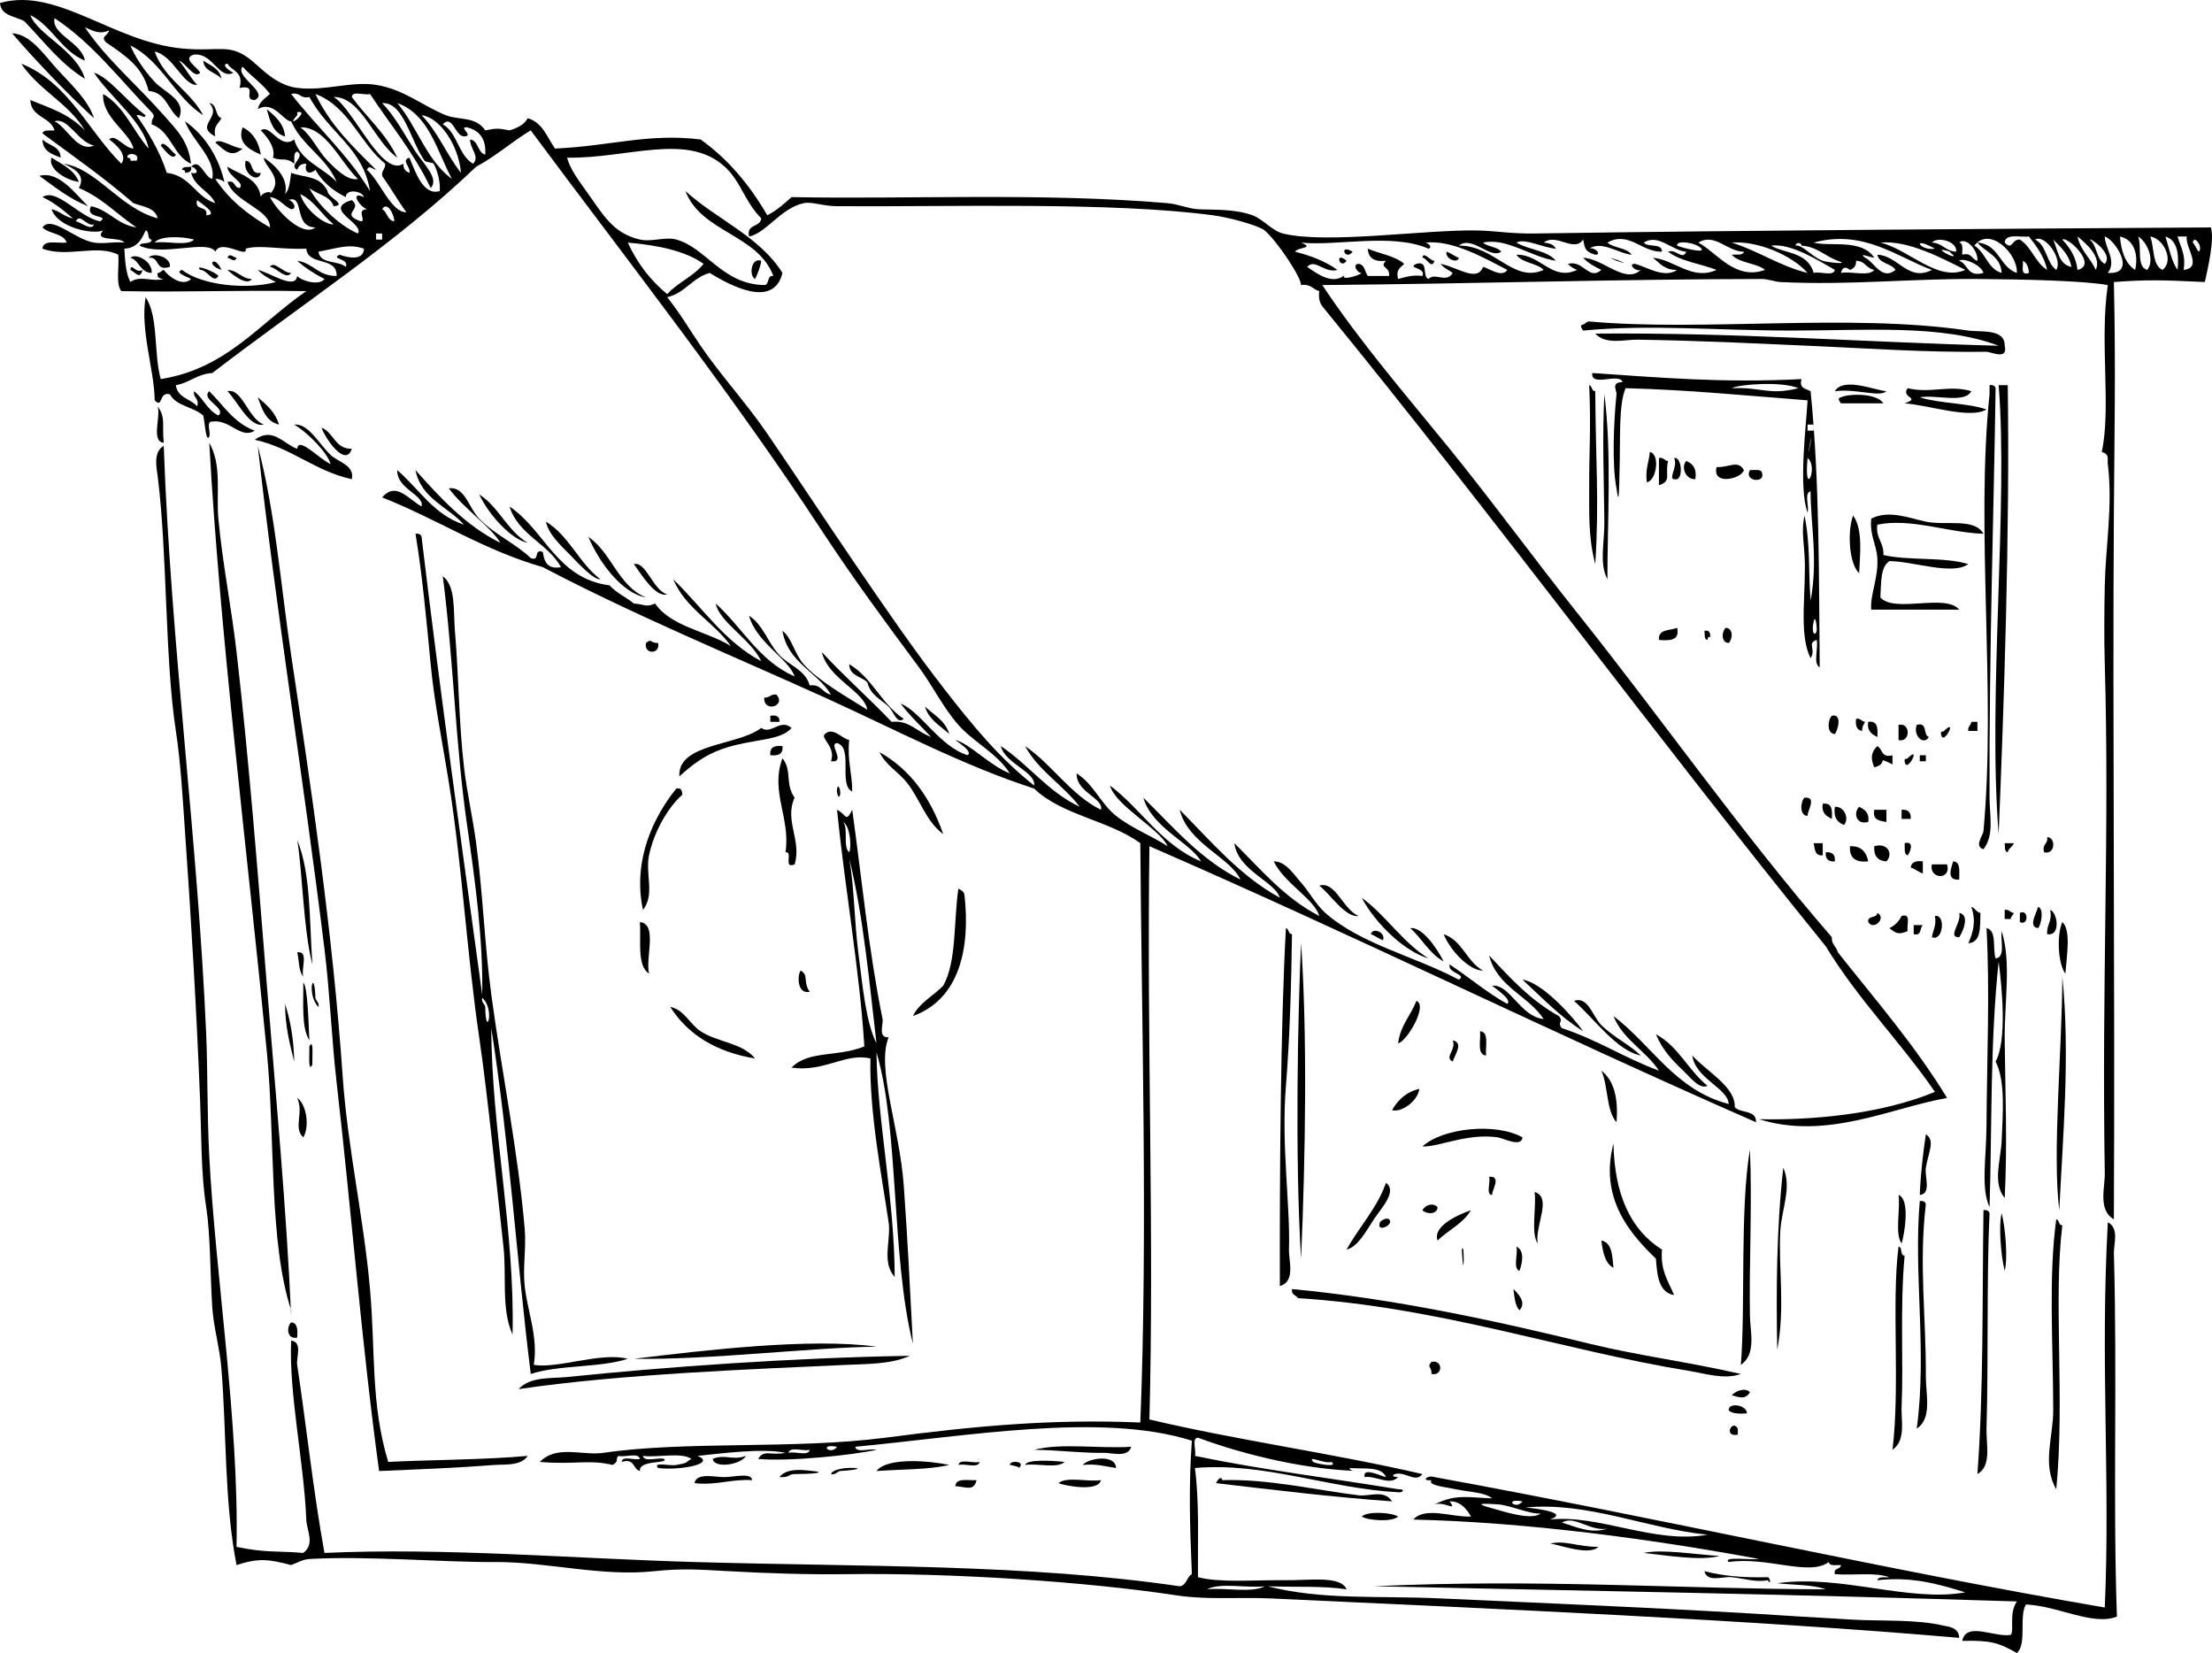 <?xml version="1.0" encoding="iso-8859-1"?>
<!-- Generator: Adobe Illustrator 13.0.2, SVG Export Plug-In . SVG Version: 6.00 Build 14948)  -->
<!DOCTYPE svg PUBLIC "-//W3C//DTD SVG 1.1//EN" "http://www.w3.org/Graphics/SVG/1.1/DTD/svg11.dtd">
<svg version="1.1" id="Layer_1" xmlns="http://www.w3.org/2000/svg" xmlns:xlink="http://www.w3.org/1999/xlink" x="0px" y="0px"
	 width="510.221px" height="381.244px" viewBox="0 0 510.221 381.244" style="enable-background:new 0 0 510.221 381.244;"
	 xml:space="preserve">
<g>
	<path style="fill-rule:evenodd;clip-rule:evenodd;" d="M2.798,7.682c4.229,0.157,7.422,5.036,10.493,8.395
		c3.056,3.343,7.051,6.986,8.395,11.193C15.219,21.375,7.419,13.09,2.798,7.682z"/>
	<path style="fill-rule:evenodd;clip-rule:evenodd;" d="M48.27,23.771c1.889,0.209,1.254,2.943,2.798,3.498
		c-0.621,1.244-1.953,1.778-1.399,4.197C44.695,28.893,51.391,27.104,48.27,23.771z"/>
	<path style="fill-rule:evenodd;clip-rule:evenodd;" d="M65.758,31.466c-2.731-0.767-3.506-3.489-4.197-6.296
		C63.402,26.828,65.435,28.292,65.758,31.466z"/>
	<path style="fill-rule:evenodd;clip-rule:evenodd;" d="M55.964,29.368c2.342,1.156,3.713,3.283,4.197,6.296
		C57.317,34.423,54.708,32.887,55.964,29.368z"/>
	<path style="fill-rule:evenodd;clip-rule:evenodd;" d="M13.991,36.363c-1.988-0.81-4.153-1.443-4.197-4.197
		C11.164,33.594,13.925,33.632,13.991,36.363z"/>
	<path style="fill-rule:evenodd;clip-rule:evenodd;" d="M49.668,32.866c0.975-1.154,4.226,1.33,6.296,1.399
		C53.19,36.672,51.655,34.479,49.668,32.866z"/>
	<path style="fill-rule:evenodd;clip-rule:evenodd;" d="M18.188,41.96c-3.244-0.466-7.242-3.193-6.296-5.597
		C14.294,37.926,17.097,39.087,18.188,41.96z"/>
	<path style="fill-rule:evenodd;clip-rule:evenodd;" d="M56.664,37.063c1.973,0.126,0.873,3.325,3.498,2.798
		C59.647,42.417,55.867,40.022,56.664,37.063z"/>
	<path style="fill-rule:evenodd;clip-rule:evenodd;" d="M44.072,38.462c0.257,1.19-0.546,1.32-1.399,1.399
		c0.129-0.595-0.272-0.66-0.699-0.7C42.086,38.342,43.249,38.572,44.072,38.462z"/>
	<path style="fill-rule:evenodd;clip-rule:evenodd;" d="M9.094,40.561c4.505-1.229,8.363,4.221,11.193,6.996
		C15.952,45.829,12.606,43.112,9.094,40.561z"/>
	<path style="fill-rule:evenodd;clip-rule:evenodd;" d="M312.001,58.049C310.307,60.344,308.658,56.104,312.001,58.049
		L312.001,58.049z"/>
	<path style="fill-rule:evenodd;clip-rule:evenodd;" d="M333.688,58.049c1.035,0.364,1.763,1.035,2.798,1.399
		C336.266,60.932,333.17,59.6,333.688,58.049z"/>
	<path style="fill-rule:evenodd;clip-rule:evenodd;" d="M30.081,59.449c1.238-1.191,5.166,0.862,4.897,3.498
		C32.273,62.853,32.219,60.109,30.081,59.449z"/>
	<path style="fill-rule:evenodd;clip-rule:evenodd;" d="M34.278,59.449c0.958-1.361,5.267-0.184,4.897,2.099
		C35.704,62.687,36.945,59.114,34.278,59.449z"/>
	<path style="fill-rule:evenodd;clip-rule:evenodd;" d="M52.467,59.449c0.513-1.246,1.272-0.101,2.099,0
		C54.053,60.694,53.293,59.549,52.467,59.449z"/>
	<path style="fill-rule:evenodd;clip-rule:evenodd;" d="M310.603,60.148C308.952,62.399,307.774,57.688,310.603,60.148
		L310.603,60.148z"/>
	<path style="fill-rule:evenodd;clip-rule:evenodd;" d="M175.588,60.148c-0.23,1.635-0.841,2.89-1.399,4.197
		C172.696,63.696,173.233,59.258,175.588,60.148z"/>
	<path style="fill-rule:evenodd;clip-rule:evenodd;" d="M462.405,79.736c0.82,3.435-3.192,1.389-4.197,1.399
		c-14.333,0.151-26.76-0.761-41.273-1.399c-12.981-0.571-24.451-1.164-39.175-1.399c-3.016-0.048-7.378,1.253-9.794-1.399
		c32.317-0.29,62.194,2.007,93.041,2.798c-13.115-4.96-30.547-3.498-47.57-3.498c-17.611,0-32.575-1.466-48.269,0
		c-0.431-0.623-0.846-1.251,0-1.399c0.566-0.133,0.697-0.702,1.398-0.7c26.727,2.396,59.73-1.97,87.444,2.099
		C456.861,76.656,462.467,75.705,462.405,79.736z"/>
	<path style="fill-rule:evenodd;clip-rule:evenodd;" d="M366.566,88.83c0.76,0.173,0.475,1.391,1.399,1.399
		c0.08,15.914,0.925,25.273,0,39.875c-1.701-6.417-1.357-12.322-1.399-18.188C366.519,105.241,367.008,98.474,366.566,88.83z"/>
	<path style="fill-rule:evenodd;clip-rule:evenodd;" d="M458.908,88.83c0.812-0.114,1.244,0.154,1.398,0.7
		c-0.378,26.97-1.519,61.535-1.398,94.439c0.015,4.125,1.125,8.648-1.399,11.893c-2.243-0.679-0.099-3.127,0-4.197
		c2.95-32.069-1.843-69.394,1.399-100.736C458.908,90.229,458.908,89.53,458.908,88.83z"/>
	<path style="fill-rule:evenodd;clip-rule:evenodd;" d="M461.007,88.83c0.699,0,1.398,0,2.099,0
		c0.505,34.206-0.889,74.344-2.099,103.534C458.478,160.507,463.247,116.367,461.007,88.83z"/>
	<path style="fill-rule:evenodd;clip-rule:evenodd;" d="M52.467,90.229c3.386-0.806,4.785,6.396,8.395,7.695
		C57.521,98.685,54.904,92.699,52.467,90.229z"/>
	<path style="fill-rule:evenodd;clip-rule:evenodd;" d="M440.02,89.53c5.323,1.288,9.624-0.845,14.691,0.699
		c-1.552,2.879-8.122,0.739-11.893,1.399c4.591,1.472,10.862,1.263,15.39,2.798c-3.749,2.299-13.26-0.991-18.888-1.399
		C443.304,91.657,438.319,91.807,440.02,89.53z"/>
	<path style="fill-rule:evenodd;clip-rule:evenodd;" d="M370.064,90.929c1.731,13.552,0.682,29.845,0.699,42.673
		c-1.938-3.697-0.647-8.494-0.699-13.292C369.965,111.076,369.56,100.62,370.064,90.929z"/>
	<path style="fill-rule:evenodd;clip-rule:evenodd;" d="M434.424,93.027c-3.265,0-6.529,0-9.794,0c-0.431-0.623-0.846-1.251,0-1.399
		C426.311,90.8,432.826,90.561,434.424,93.027z"/>
	<path style="fill-rule:evenodd;clip-rule:evenodd;" d="M59.462,91.628c2.013,1.717,4.045,3.417,4.897,6.296
		C61.347,97.206,60.445,94.376,59.462,91.628z"/>
	<path style="fill-rule:evenodd;clip-rule:evenodd;" d="M36.377,93.727c1.897,2.67,0.947,4.061,1.399,8.395
		C34.79,101.843,37.109,96.259,36.377,93.727z"/>
	<path style="fill-rule:evenodd;clip-rule:evenodd;" d="M74.153,98.624c2.857,1.107,3.022,4.907,6.996,4.897
		C79.696,107.896,75.111,101.293,74.153,98.624z"/>
	<path style="fill-rule:evenodd;clip-rule:evenodd;" d="M59.462,102.821c4.089,15.474,5.265,32.06,7.695,48.27
		c4.654,31.05,9.536,63.248,11.893,97.238c1.145,16.51,4.873,32.726,6.296,48.969c1.29,14.725,0.135,26.339,4.197,39.874
		c8.025-0.447,23.066-0.513,32.18-1.398c-1.587,2.385-5.277,1.912-7.695,2.099c-8.848,0.681-17.061,0.985-26.583,1.398
		c-4.047-29.518-6.273-58.865-9.793-89.543c-1.162-10.124-1.548-20.625-2.798-30.78C70.016,179.667,63.661,140.71,59.462,102.821z"
		/>
	<path style="fill-rule:evenodd;clip-rule:evenodd;" d="M380.558,104.22c2.48,0.602,1.472,6.733-0.699,6.996
		C379.444,108.237,380.361,106.589,380.558,104.22z"/>
	<path style="fill-rule:evenodd;clip-rule:evenodd;" d="M382.656,105.619c1.13-0.197,1.204,0.661,2.099,0.7
		c-0.772,3.233,0.916,4.604-2.099,5.596C382.656,109.816,382.656,107.718,382.656,105.619z"/>
	<path style="fill-rule:evenodd;clip-rule:evenodd;" d="M386.154,105.619c1.742-0.277,2.07,4.37,0.699,4.897
		C384.124,110.973,387.212,107.856,386.154,105.619z"/>
	<path style="fill-rule:evenodd;clip-rule:evenodd;" d="M388.952,106.319c1.506,0.593,2.475,1.723,2.099,4.197
		C388.756,110.626,387.694,107.66,388.952,106.319z"/>
	<path style="fill-rule:evenodd;clip-rule:evenodd;" d="M402.244,108.417c-0.522,2.046-7.396,3.638-6.296-0.7
		C398.733,107.905,400.875,105.956,402.244,108.417z"/>
	<path style="fill-rule:evenodd;clip-rule:evenodd;" d="M403.643,108.417c1.108,0.058,2.669-0.336,2.799,0.7
		C407.205,111.573,402.149,110.991,403.643,108.417z"/>
	<path style="fill-rule:evenodd;clip-rule:evenodd;" d="M427.428,118.911c2.374,3.037,1.56,9.588,1.399,13.292
		C426.47,129.979,426.092,122.55,427.428,118.911z"/>
	<path style="fill-rule:evenodd;clip-rule:evenodd;" d="M457.509,123.108c-8.186-0.262-16.746-3.703-24.484-2.099
		c-0.431,3.229,1.57,4.026,1.399,6.996c5.863,1.365,14.085,0.373,19.587,2.099c-3.658,2.64-12.655-0.638-18.188-0.699
		c-2.141,1.357-1.882,5.114-2.099,8.395c3.321,3.675,14.993-1.001,18.188,2.798c-6.762,0-13.524,0-20.287,0
		c-0.304-3.451,1.688-7.328,1.399-11.893c-0.206-3.259-1.798-5.168-1.399-9.094c4.1-2.121,9.027-0.029,12.592,0.7
		C448.932,121.273,455.422,119.388,457.509,123.108z"/>
	<path style="fill-rule:evenodd;clip-rule:evenodd;" d="M95.839,123.108c0.813-0.113,1.245,0.155,1.399,0.7
		c4.261,35.864,9.414,72.1,13.991,105.632c0.215-12.625-1.544-25.665-3.498-39.175c-2.672-18.482-3.133-38.291-5.596-57.363
		c3.056,2.284,2.402,7.987,2.798,12.592c0.875,10.171,0.881,21.044,2.099,31.48c0.683,5.854,1.986,11.451,2.798,17.489
		c1.563,11.613,1.925,23.291,3.498,34.977c2.4,17.828,6.12,35.835,7.695,53.866c0.391,4.475-0.467,8.977,0,13.291
		c0.632,5.844,3.147,11.77,2.099,18.188c5.513,0.939,15.494-3.017,21.687-1.398c-6.52,2.107-15.892,1.364-22.386,3.497
		c-3.279-26.384-4.786-51.967-9.094-79.749c0.024,23.281,5.46,46.692,4.896,70.655c-2.66-5.852-1.335-13.54-2.099-20.287
		c-1.516-13.394-3.497-33.966-5.596-48.27c-2.878-19.609-3.921-39.509-6.996-58.762c-1.479-9.258-3.332-18.226-4.197-27.283
		C98.372,143.087,97.406,132.535,95.839,123.108z M111.929,232.239c0.075,7.646,2.366,0.542-0.699-2.099
		C110.92,231.106,111.923,231.672,111.929,232.239z"/>
	<path style="fill-rule:evenodd;clip-rule:evenodd;" d="M135.714,123.808c5.393,3.701,6.849,11.339,13.292,13.991
		C143.616,136.886,138.254,129.899,135.714,123.808z"/>
	<path style="fill-rule:evenodd;clip-rule:evenodd;" d="M386.854,144.794c0.642,2.973-1.676,2.987-4.197,2.798
		C382.416,145.021,385.205,145.478,386.854,144.794z"/>
	<path style="fill-rule:evenodd;clip-rule:evenodd;" d="M398.047,144.794c1.779,0.071,1.652,2.606,0.699,3.498
		C396.966,148.221,397.094,145.686,398.047,144.794z"/>
	<path style="fill-rule:evenodd;clip-rule:evenodd;" d="M393.149,145.494c1.19-0.257,1.32,0.546,1.399,1.399
		c-0.595-0.129-0.66,0.272-0.699,0.699C393.029,147.479,393.259,146.317,393.149,145.494z"/>
	<path style="fill-rule:evenodd;clip-rule:evenodd;" d="M151.803,148.292c0.551,2.694-3.349,2.694-2.798,0
		C150.396,147.127,149.895,148.355,151.803,148.292z"/>
	<path style="fill-rule:evenodd;clip-rule:evenodd;" d="M179.086,160.185c2.398,2.711-3.043,4.242-2.798,0.7
		C177.542,160.973,177.763,160.028,179.086,160.185z"/>
	<path style="fill-rule:evenodd;clip-rule:evenodd;" d="M213.364,162.983c2.066,1.897,4.692,3.236,5.596,6.296
		C216.894,167.381,214.269,166.042,213.364,162.983z"/>
	<path style="fill-rule:evenodd;clip-rule:evenodd;" d="M177.687,165.082c1.404-0.238,2.189,0.143,2.099,1.399
		c-0.7,0-1.399,0-2.099,0C177.687,166.014,177.687,165.548,177.687,165.082z"/>
	<path style="fill-rule:evenodd;clip-rule:evenodd;" d="M422.531,165.082c2.575-0.645,1.271,3.69,0.699,4.197
		C421.313,169.265,421.569,165.979,422.531,165.082z"/>
	<path style="fill-rule:evenodd;clip-rule:evenodd;" d="M428.127,165.781c1.13-0.197,1.205,0.661,2.099,0.7
		c-0.369,0.562-0.729,1.136-0.699,2.099C428.296,168.411,427.932,167.375,428.127,165.781z"/>
	<path style="fill-rule:evenodd;clip-rule:evenodd;" d="M430.926,166.48c2.186-0.32,2.236,1.495,2.099,3.498
		C431.798,169.339,430.594,168.678,430.926,166.48z"/>
	<path style="fill-rule:evenodd;clip-rule:evenodd;" d="M454.711,166.48c0.466,0,0.933,0,1.398,0c0,0.7,0,1.399,0,2.099
		c-0.699,0-1.399,0-2.099,0C453.813,167.449,454.672,167.375,454.711,166.48z"/>
	<path style="fill-rule:evenodd;clip-rule:evenodd;" d="M182.584,167.879c-2.597,3.131-9.22,2.449-16.09,4.897
		c-4.053,1.444-6.974,3.707-9.794,6.296c-0.461-7.694,13.51-7.007,18.888-11.193C177.913,169.525,179.908,165.638,182.584,167.879z"
		/>
	<path style="fill-rule:evenodd;clip-rule:evenodd;" d="M437.921,167.18c2.817-0.683,2.817,4.181,0,3.498
		C437.921,169.512,437.921,168.346,437.921,167.18z"/>
	<path style="fill-rule:evenodd;clip-rule:evenodd;" d="M442.118,167.18c2.603-0.736,1.372,2.359,2.799,2.798
		C443.677,172.062,441.189,169.574,442.118,167.18z"/>
	<path style="fill-rule:evenodd;clip-rule:evenodd;" d="M448.414,168.579c3.308-3.307-0.303,3.873-0.699,0.7
		C447.611,168.447,448.081,168.913,448.414,168.579z"/>
	<path style="fill-rule:evenodd;clip-rule:evenodd;" d="M195.875,170.678c-0.494,4.691,0.719,7.676,0.699,11.893
		c-3.292-1.605,0.338-10.131-3.498-11.193c-2.135,0.139,2.275,4.576-1.399,4.197c1.21-3.349-2.571-5.303-1.399-6.296
		C192.157,167.606,193.997,170.213,195.875,170.678z"/>
	<path style="fill-rule:evenodd;clip-rule:evenodd;" d="M180.485,172.077c0.211,1.843-0.969,2.295-2.798,2.099
		C177.476,172.333,178.656,171.88,180.485,172.077z"/>
	<path style="fill-rule:evenodd;clip-rule:evenodd;" d="M432.324,176.974c-0.927-2.082-0.717-3.549,0.7-4.896
		c1.239,0.625,0.892,2.839,3.498,2.099c0,0.699,0,1.399,0,2.099C432.405,174.322,435.906,175.997,432.324,176.974z"/>
	<path style="fill-rule:evenodd;clip-rule:evenodd;" d="M202.871,173.476c7.165,4.028,11.797,10.589,14.69,18.888
		c-4.033-2.946-5.297-8.021-8.395-11.892C207.172,177.979,204.326,176.503,202.871,173.476z"/>
	<path style="fill-rule:evenodd;clip-rule:evenodd;" d="M440.02,174.875c3.308-3.307-0.303,3.873-0.699,0.7
		C439.216,174.743,439.687,175.208,440.02,174.875z"/>
	<path style="fill-rule:evenodd;clip-rule:evenodd;" d="M442.818,174.176c0.466,0,0.933,0,1.398,0c0,0.466,0,0.933,0,1.399
		c-0.466,0-0.933,0-1.398,0C442.818,175.108,442.818,174.642,442.818,174.176z"/>
	<path style="fill-rule:evenodd;clip-rule:evenodd;" d="M193.077,181.871c0.266-1.332,0.89,0.447,0.7,1.399
		C193.51,184.602,192.887,182.823,193.077,181.871z"/>
	<path style="fill-rule:evenodd;clip-rule:evenodd;" d="M156.001,181.871c1.189-0.257,1.32,0.546,1.399,1.399
		c-3.384,2.995-6.563,8.591-7.695,13.991c-0.906,4.322,1.406,9.092-1.399,12.592C145.843,198.292,150.876,188.175,156.001,181.871z"
		/>
	<path style="fill-rule:evenodd;clip-rule:evenodd;" d="M416.235,183.969c2.965-0.254,0.613,3.031,0.699,4.197
		C415.018,188.152,415.273,184.867,416.235,183.969z"/>
	<path style="fill-rule:evenodd;clip-rule:evenodd;" d="M420.433,185.369c2.186-0.32,2.236,1.495,2.099,3.498
		C421.305,188.227,420.101,187.566,420.433,185.369z"/>
	<path style="fill-rule:evenodd;clip-rule:evenodd;" d="M423.23,186.068c2.295-0.11,3.356,2.857,2.099,4.197
		C423.824,189.672,422.854,188.542,423.23,186.068z"/>
	<path style="fill-rule:evenodd;clip-rule:evenodd;" d="M428.827,186.068c1.226,0.64,2.431,1.301,2.099,3.498
		C428.096,190.35,427.467,187.417,428.827,186.068z"/>
	<path style="fill-rule:evenodd;clip-rule:evenodd;" d="M193.077,186.768c2.123,0.935,1.922,3.186,3.498,0
		c2.282,16.465,3.752,32.203,6.996,48.269c0.246,1.216-1.185,4.313,1.399,4.197c-2.861,7.15,2.517,20.614,3.498,34.278
		c0.851,11.859,1.412,23.127,2.099,36.377c-5.016-19.868-3.178-49.76-8.395-67.157c0.17,15.688,4.154,33.621,4.197,51.767
		c-3.083-3.394-0.802-8.55-1.399-12.592c-1.535-10.388-4.475-25.397-4.197-37.775c-5.692-1.419-10.57,3.196-18.188,2.099
		c3.856-4.037,10.602-2.359,16.789-4.897C198.229,223.268,194.991,205.821,193.077,186.768z M195.875,196.562
		c0.553-1.064,0.301-5.998-1.399-6.996C195.756,191.084,194.344,195.294,195.875,196.562z M197.974,219.647
		c1.011,7.86,1.729,16.031,4.197,20.986c-1.706-14.617-3.068-29.577-6.296-42.673C197.07,204.662,197.04,212.38,197.974,219.647z"/>
	<path style="fill-rule:evenodd;clip-rule:evenodd;" d="M432.324,186.768c0.934,0,1.866,0,2.799,0c0,0.933,0,1.866,0,2.798
		C433.498,189.325,431.845,189.113,432.324,186.768z"/>
	<path style="fill-rule:evenodd;clip-rule:evenodd;" d="M438.621,186.768c1.525-0.127,2.226,0.573,2.099,2.099
		c-0.7,0-1.399,0-2.099,0C438.621,188.167,438.621,187.467,438.621,186.768z"/>
	<path style="fill-rule:evenodd;clip-rule:evenodd;" d="M472.199,193.063c2.081,0.061,1.872,4.171-0.699,3.498
		C470.922,194.584,472.485,194.749,472.199,193.063z"/>
	<path style="fill-rule:evenodd;clip-rule:evenodd;" d="M68.557,193.763c3.167,7.559,2.79,18.662,3.498,28.682
		C69.936,214.266,69.744,200.554,68.557,193.763z"/>
	<path style="fill-rule:evenodd;clip-rule:evenodd;" d="M418.334,194.463c0.699,0,1.398,0,2.099,0c0,0.933,0,1.865,0,2.798
		C418.587,197.474,418.628,195.8,418.334,194.463z"/>
	<path style="fill-rule:evenodd;clip-rule:evenodd;" d="M439.32,194.463c2.442-0.626,1.194,2.281,0.699,2.798
		C439.07,197.044,439.439,195.509,439.32,194.463z"/>
	<path style="fill-rule:evenodd;clip-rule:evenodd;" d="M462.405,194.463c0.7,0,1.399,0,2.099,0c-0.247,0.918-1.231,1.1-1.398,2.099
		C462.285,196.448,462.515,195.286,462.405,194.463z"/>
	<path style="fill-rule:evenodd;clip-rule:evenodd;" d="M426.729,195.162c2.644-0.079,3.761,1.369,4.197,3.498
		C428.072,198.949,426.512,197.943,426.729,195.162z"/>
	<path style="fill-rule:evenodd;clip-rule:evenodd;" d="M432.324,195.162c3.077-0.892,4.452,1.761,2.799,3.498
		C433.155,198.529,432.143,197.443,432.324,195.162z"/>
	<path style="fill-rule:evenodd;clip-rule:evenodd;" d="M421.132,196.562c1.526-0.127,2.226,0.572,2.099,2.099
		C421.704,198.787,421.005,198.087,421.132,196.562z"/>
	<path style="fill-rule:evenodd;clip-rule:evenodd;" d="M443.518,198.66c0,0.933,0,1.865,0,2.798
		c-1.035-0.364-1.763-1.035-2.798-1.399C440.888,198.829,441.923,198.464,443.518,198.66z"/>
	<path style="fill-rule:evenodd;clip-rule:evenodd;" d="M450.513,198.66c1.788,0.078,1.389,2.342,1.399,4.197
		C448.908,203.098,450.02,200.309,450.513,198.66z"/>
	<path style="fill-rule:evenodd;clip-rule:evenodd;" d="M445.616,199.359c1.166,0,2.332,0,3.498,0
		C450.155,203.145,444.83,202.733,445.616,199.359z"/>
	<path style="fill-rule:evenodd;clip-rule:evenodd;" d="M304.307,204.256c3.743-1.164,5.538,5.644,9.094,6.996
		C310.357,211.715,307.04,206.431,304.307,204.256z"/>
	<path style="fill-rule:evenodd;clip-rule:evenodd;" d="M221.06,204.956c0.623,0.31,1.251,0.614,1.399,1.399
		c1.405,12.425-1.202,24.133-11.893,27.982c1.54-3.124,4.695-4.633,6.996-6.996C220.682,221.834,219.949,212.473,221.06,204.956z"/>
	<path style="fill-rule:evenodd;clip-rule:evenodd;" d="M454.711,209.153c0.918,0.248,1.1,1.232,2.099,1.399
		c-0.11,3.155,0.243,6.772-2.799,6.996C455.198,214.922,455.82,212.384,454.711,209.153z"/>
	<path style="fill-rule:evenodd;clip-rule:evenodd;" d="M470.101,209.153c1.494,0.438,0.655,4.307,0,4.897
		C467.739,213.762,469.708,210.723,470.101,209.153z"/>
	<path style="fill-rule:evenodd;clip-rule:evenodd;" d="M462.405,209.853c1.13-0.197,1.204,0.661,2.099,0.699
		c-0.133,0.566-0.701,0.697-0.699,1.399c-0.467,0-0.933,0-1.399,0C462.405,211.252,462.405,210.552,462.405,209.853z"/>
	<path style="fill-rule:evenodd;clip-rule:evenodd;" d="M472.898,209.853c1.653,0.522,2.552,6.156-0.699,5.597
		C472.045,213.197,473.437,212.49,472.898,209.853z"/>
	<path style="fill-rule:evenodd;clip-rule:evenodd;" d="M433.024,210.552c2.226,1.097-0.876,4.199-2.099,2.099
		C430.712,211.038,432.946,211.874,433.024,210.552z"/>
	<path style="fill-rule:evenodd;clip-rule:evenodd;" d="M451.912,210.552c2.535,0.458,0.833,4.378,0,5.597
		C449.017,216.25,452.581,212.678,451.912,210.552z"/>
	<path style="fill-rule:evenodd;clip-rule:evenodd;" d="M465.903,210.552c2.04-1.028,2.04,3.127,0,2.099
		C465.903,211.952,465.903,211.252,465.903,210.552z"/>
	<path style="fill-rule:evenodd;clip-rule:evenodd;" d="M438.621,211.252c2.351-0.719,1.089,2.175,1.398,3.497
		c-2.13,0.878-2.72,0.534-4.197-0.699C437.083,213.446,438.016,212.512,438.621,211.252z"/>
	<path style="fill-rule:evenodd;clip-rule:evenodd;" d="M446.315,211.252c2.57-0.427,1.872,6.011-0.699,4.896
		C445.84,214.506,446.722,213.523,446.315,211.252z"/>
	<path style="fill-rule:evenodd;clip-rule:evenodd;" d="M147.606,212.651c4.149,0.516,1.221,8.107,2.099,11.893
		C146.87,222.715,147.888,217.033,147.606,212.651z"/>
	<path style="fill-rule:evenodd;clip-rule:evenodd;" d="M475.697,212.651c2.014,1.826,1.058,7.471,0.699,11.893
		C474.703,222.313,474.363,215.65,475.697,212.651z"/>
	<path style="fill-rule:evenodd;clip-rule:evenodd;" d="M325.293,214.05c2.704-0.356,6.132,4.582,7.695,7.695
		C329.685,219.918,328.003,216.47,325.293,214.05z"/>
	<path style="fill-rule:evenodd;clip-rule:evenodd;" d="M441.419,213.351c0.699,0,1.399,0,2.099,0
		c-0.746,0.652-0.218,2.58-2.099,2.099C441.419,214.75,441.419,214.05,441.419,213.351z"/>
	<path style="fill-rule:evenodd;clip-rule:evenodd;" d="M296.611,214.05c0.76,0.173,0.475,1.391,1.399,1.399
		c-0.152,11.146-0.486,23.811-1.399,34.978c-1.118,13.671,1.033,27.544,0.699,37.775c-0.081,2.484,1.599,7.372-2.099,8.395
		C295.15,271.022,295.381,236.202,296.611,214.05z"/>
	<path style="fill-rule:evenodd;clip-rule:evenodd;" d="M458.208,214.05c2.476,0.556,1.343,4.72,2.099,6.995
		c2.32-0.245,1.099-4.032,1.399-6.296c2.282,7.208,0.607,16.282,0.699,25.185c0.125,11.972,0.642,23.713,0,36.376
		c-2.882-3.531-0.875-8.788-0.699-13.291c0.226-5.794,0.95-13.648-1.399-18.188c2.67-4.856,1.474-17.095,0.7-23.085
		c-1.995,18.932-1.498,37.473-2.099,56.663c-2.047-4.398-0.74-11.379-0.7-18.888C458.289,244.495,459.012,228.627,458.208,214.05z"
		/>
	<path style="fill-rule:evenodd;clip-rule:evenodd;" d="M316.198,215.45c0.439-1.702,3.535-0.371,2.799,1.398
		C317.962,216.485,317.233,215.813,316.198,215.45z"/>
	<path style="fill-rule:evenodd;clip-rule:evenodd;" d="M332.988,215.45c4.364,1.465,5.303,6.355,9.094,8.395
		C338.964,223.918,334.537,219.273,332.988,215.45z"/>
	<path style="fill-rule:evenodd;clip-rule:evenodd;" d="M300.109,217.548c1.443,21.151,1.034,48.536,0,72.753
		C298.655,267.02,299.384,232.742,300.109,217.548z"/>
	<path style="fill-rule:evenodd;clip-rule:evenodd;" d="M68.557,219.647c2.759-0.428,0.823,3.841,1.399,5.596
		C68.85,224.017,69.019,221.516,68.557,219.647z"/>
	<path style="fill-rule:evenodd;clip-rule:evenodd;" d="M184.683,223.844c1.939,1.033,0.459,2.705,2.099,4.896
		C183.791,229.388,183.899,224.833,184.683,223.844z"/>
	<path style="fill-rule:evenodd;clip-rule:evenodd;" d="M475.697,225.243c1.834,18.043,0.088,37.312-0.699,53.866
		C473.338,266.002,475.686,241.375,475.697,225.243z"/>
	<path style="fill-rule:evenodd;clip-rule:evenodd;" d="M69.956,226.642c1.01,0.75,1.221,9.505,1.399,13.292
		C69.486,236.906,70.026,231.468,69.956,226.642z"/>
	<path style="fill-rule:evenodd;clip-rule:evenodd;" d="M73.453,232.239c-2.867-2.888-0.925-9.613-0.699-2.099
		C72.771,230.713,73.754,231.267,73.453,232.239z"/>
	<path style="fill-rule:evenodd;clip-rule:evenodd;" d="M326.692,230.839c2.743,0.925-2.098,9.283-4.197,9.794
		C322.983,236.458,325.432,234.243,326.692,230.839z"/>
	<path style="fill-rule:evenodd;clip-rule:evenodd;" d="M154.602,232.239c3.206,0.596,4.439,3.915,6.996,5.597
		c3.982,2.618,9.444,2.549,12.592,6.296C165.189,242.637,158.692,238.642,154.602,232.239z"/>
	<path style="fill-rule:evenodd;clip-rule:evenodd;" d="M341.383,237.835c2.176,0.155,1.182,3.481,1.399,5.596
		C340.605,243.276,341.6,239.95,341.383,237.835z"/>
	<path style="fill-rule:evenodd;clip-rule:evenodd;" d="M381.957,238.535c5.17,2.758,7.503,8.354,11.893,11.893
		c-1.852,0.861-3.816-1.805-5.597-3.498C385.712,244.512,383.498,242.225,381.957,238.535z"/>
	<path style="fill-rule:evenodd;clip-rule:evenodd;" d="M335.087,239.934c2.62,0.546,0.449,3.384,0,4.896
		C333.014,243.814,336.008,242.102,335.087,239.934z"/>
	<path style="fill-rule:evenodd;clip-rule:evenodd;" d="M71.354,241.333c1.082-2.138,0.616,3.034,0.7,4.197
		C70.973,247.668,71.438,242.496,71.354,241.333z"/>
	<path style="fill-rule:evenodd;clip-rule:evenodd;" d="M369.365,246.929c2.906,2.224,3.951,6.309,3.497,11.893
		C370.446,256.108,370.981,250.443,369.365,246.929z"/>
	<path style="fill-rule:evenodd;clip-rule:evenodd;" d="M327.392,251.126c-0.443,3.056-4.39,5.547-6.296,4.897
		C322.465,253.662,324.362,251.828,327.392,251.126z"/>
	<path style="fill-rule:evenodd;clip-rule:evenodd;" d="M68.557,253.225c2.013,1.277,2.979,6.455,1.399,9.095
		C67.558,260.074,70.146,256.69,68.557,253.225z"/>
	<path style="fill-rule:evenodd;clip-rule:evenodd;" d="M351.177,262.32c-0.221,2.298-3.952,0.406-5.597,0
		c-7.196-1.043-13.519,2.215-17.489,2.099C332.658,260.195,344.915,258.818,351.177,262.32z"/>
	<path style="fill-rule:evenodd;clip-rule:evenodd;" d="M444.217,261.62c2.216,1.353,0.597,4.109,0,7.695
		c-0.338,2.03,1.378,5.955-1.398,6.296C443.007,270.669,443.559,266.091,444.217,261.62z"/>
	<path style="fill-rule:evenodd;clip-rule:evenodd;" d="M372.163,263.718c0.221,11.672,3.883,19.902,11.192,24.484
		c-0.424,4.854,1.501,7.36,2.799,10.493c-3.559-0.639-3.916-4.479-4.197-8.395C376.006,284.564,368.854,276.394,372.163,263.718z"/>
	<path style="fill-rule:evenodd;clip-rule:evenodd;" d="M403.643,265.118c0.551,13.054-0.226,26.746,0,38.476
		c0.068,3.512,1.522,8.729-2.099,11.192C402.626,301.578,401.307,278.746,403.643,265.118z"/>
	<path style="fill-rule:evenodd;clip-rule:evenodd;" d="M343.481,271.414c2.966-0.255,0.613,3.031,0.699,4.197
		C342.636,275.524,343.884,272.643,343.481,271.414z"/>
	<path style="fill-rule:evenodd;clip-rule:evenodd;" d="M319.696,272.813c2.713,1.923-1.183,5.955-2.798,8.395
		c-1.725,2.604-3.637,6.331-6.296,6.995C313.499,282.938,317.539,278.817,319.696,272.813z"/>
	<path style="fill-rule:evenodd;clip-rule:evenodd;" d="M353.975,274.912c4.135,1.26,0.043,7.683,0.699,11.893
		C353.056,284.225,354.431,278.653,353.975,274.912z"/>
	<path style="fill-rule:evenodd;clip-rule:evenodd;" d="M437.921,275.611c2.746,0.965,1.369,9.065,0.7,11.193
		C437.004,284.457,438.376,279.121,437.921,275.611z"/>
	<path style="fill-rule:evenodd;clip-rule:evenodd;" d="M442.818,277.01c0.813-0.114,1.244,0.154,1.398,0.699
		c-1.634,13.974,0.076,25.722,0,39.875c-0.021,3.955,1.53,9.547-2.099,11.893C444.531,311.646,441.342,293.723,442.818,277.01z"/>
	<path style="fill-rule:evenodd;clip-rule:evenodd;" d="M331.589,278.409c-0.071,1.78-2.606,1.653-3.498,0.7
		C328.728,277.894,330.542,277.3,331.589,278.409z"/>
	<path style="fill-rule:evenodd;clip-rule:evenodd;" d="M339.284,279.109c-1.799,3.098-5.217,4.577-7.695,6.995
		C330.451,282.85,336.004,280.272,339.284,279.109z"/>
	<path style="fill-rule:evenodd;clip-rule:evenodd;" d="M457.509,279.109c0.813-0.114,1.244,0.154,1.399,0.699
		c-0.698,14.672-0.229,33.618-0.7,49.669c-0.105,3.624,1.255,8.621-2.099,10.493C457.551,320.642,457.216,300.212,457.509,279.109z"
		/>
	<path style="fill-rule:evenodd;clip-rule:evenodd;" d="M461.706,279.808c0.887,3.473,1.437,10.468,0.699,13.292
		C461.519,289.627,460.97,282.632,461.706,279.808z"/>
	<path style="fill-rule:evenodd;clip-rule:evenodd;" d="M318.297,281.907c0.102-0.27,1.48-1.236,2.1-0.699
		C321.778,282.409,317.309,284.544,318.297,281.907z"/>
	<path style="fill-rule:evenodd;clip-rule:evenodd;" d="M474.298,281.208c0.76,0.173,0.475,1.391,1.399,1.399
		c-2.096,17.085,0.605,40.241-1.399,60.86c-3.335-5.67-0.685-12.084-0.699-18.188C473.561,309.707,472.486,294.407,474.298,281.208z
		"/>
	<path style="fill-rule:evenodd;clip-rule:evenodd;" d="M369.365,286.104c2.526,0.505,2.513,3.551,2.798,6.296
		C370.185,291.347,369.726,288.775,369.365,286.104z"/>
	<path style="fill-rule:evenodd;clip-rule:evenodd;" d="M349.777,287.503c1.929,0.911,1.398,3.781,0.699,5.597
		C348.899,292.579,350.203,289.176,349.777,287.503z"/>
	<path style="fill-rule:evenodd;clip-rule:evenodd;" d="M437.921,287.503c1.008,0.158,0.244,2.088,1.399,2.099
		c-1.108,12.087-0.221,24.001-0.699,34.978c-0.133,3.044,1.059,7.574-2.099,9.794C438.316,319.605,436.261,300.516,437.921,287.503z
		"/>
	<path style="fill-rule:evenodd;clip-rule:evenodd;" d="M298.011,297.297c23.594,2.234,46.864,7.286,68.556,12.592
		c11.447,2.8,22.213,4.08,34.978,6.995c-3.79,1.362-8.121-0.087-11.892-0.699c-29.182-4.738-57.352-14.716-90.243-16.789
		C298.955,298.684,297.801,298.672,298.011,297.297z"/>
	<path style="fill-rule:evenodd;clip-rule:evenodd;" d="M349.078,297.297c1.111,1.073,3.104,3.107,1.398,4.896
		C349.437,301.135,349.35,299.124,349.078,297.297z"/>
	<path style="fill-rule:evenodd;clip-rule:evenodd;" d="M67.157,304.993c1.529,0.103,1.502,1.762,1.399,3.497
		C66.134,308.98,66.047,306.038,67.157,304.993z"/>
	<path style="fill-rule:evenodd;clip-rule:evenodd;" d="M202.171,310.588c-15.138,0.185-38.575,3.073-55.964,2.799
		C162.53,311.401,187.013,308.495,202.171,310.588z"/>
	<path style="fill-rule:evenodd;clip-rule:evenodd;" d="M209.866,312.687c-4.305,1.981-9.787,1.873-14.69,2.099
		c-20.708,0.954-52.228,2.108-75.552,5.597c2.687-2.962,7.419-2.412,11.193-2.798C153.979,315.214,181.983,313.194,209.866,312.687z
		"/>
	<path style="fill-rule:evenodd;clip-rule:evenodd;" d="M330.189,314.086c2.694-0.551,2.694,3.35,0,2.798
		C330.253,314.976,329.024,315.476,330.189,314.086z"/>
	<path style="fill-rule:evenodd;clip-rule:evenodd;" d="M403.643,321.082c-0.98,1.73-2.41,1.235-4.197,0.7
		C400.379,320.783,402.557,319.931,403.643,321.082z"/>
	<path style="fill-rule:evenodd;clip-rule:evenodd;" d="M402.943,325.979c-1.725,0.092-3.37,0.105-4.197-0.699
		C398.595,323.356,402.969,323.992,402.943,325.979z"/>
	<path style="fill-rule:evenodd;clip-rule:evenodd;" d="M400.845,329.477c0,0.466,0,0.933,0,1.398
		C397.435,331.577,399.554,327.153,400.845,329.477z"/>
	<path style="fill-rule:evenodd;clip-rule:evenodd;" d="M238.548,334.374c6.067-1.628,15.154-0.236,22.386-0.699
		c-0.806,2.617-4.458,1.359-6.296,1.398C249.839,335.175,243.917,334.422,238.548,334.374z"/>
	<path style="fill-rule:evenodd;clip-rule:evenodd;" d="M172.09,335.773c-1.389,2.185-7.428,2.908-7.695,0.699
		C167.273,335.268,168.92,336.933,172.09,335.773z"/>
	<path style="fill-rule:evenodd;clip-rule:evenodd;" d="M245.544,337.171c-1.656,1.609-6.279,0.251-9.094,0.7
		C236.841,336.545,242.449,336.827,245.544,337.171z"/>
	<path style="fill-rule:evenodd;clip-rule:evenodd;" d="M257.436,338.571c-2.453-0.345-4.553-1.043-7.695-0.699
		C250.989,336.314,257.298,335.26,257.436,338.571z"/>
	<path style="fill-rule:evenodd;clip-rule:evenodd;" d="M218.96,337.872c-4.936,1.127-11.149,0.977-16.789,1.398
		C204.613,336.012,214.6,336.917,218.96,337.872z"/>
	<path style="fill-rule:evenodd;clip-rule:evenodd;" d="M221.06,337.872c0.301-1.564,3.447-0.283,4.896-0.7
		C225.655,338.736,222.509,337.456,221.06,337.872z"/>
	<path style="fill-rule:evenodd;clip-rule:evenodd;" d="M232.952,337.872c-0.196-1.112,3.779-0.98,2.099,0.699
		C235.319,338.302,232.943,337.823,232.952,337.872z"/>
	<path style="fill-rule:evenodd;clip-rule:evenodd;" d="M179.786,340.669c1.803-2.434,6.508-1.474,7.695-1.399
		c1.646,0.104,3.124,0.631-4.197,0.7C181.683,339.985,182.264,340.817,179.786,340.669z"/>
	<path style="fill-rule:evenodd;clip-rule:evenodd;" d="M173.49,341.369c-4.949-0.284-8.083,1.245-13.292,0.7
		c0.472-2.542,4.701-1.353,6.996-1.399C169.485,340.623,173.31,339.579,173.49,341.369z"/>
	<path style="fill-rule:evenodd;clip-rule:evenodd;" d="M321.096,346.266c-13.933-0.991-27.209-2.639-40.574-4.197
		c0.247-0.803,1.231-1.773,1.399-0.7c10.771-0.322,21.676,2.318,31.479,3.498C315.935,345.171,319.238,343.451,321.096,346.266z"/>
	<path style="fill-rule:evenodd;clip-rule:evenodd;" d="M225.257,341.369c-0.633,2.76-2.667,1.458-4.897,1.399
		C220.458,340.767,223.278,341.489,225.257,341.369z"/>
	<path style="fill-rule:evenodd;clip-rule:evenodd;" d="M244.145,342.069c1.886-1.612,6.747-0.249,9.794-0.7
		C253.38,344.102,245.865,342.731,244.145,342.069z"/>
	<path style="fill-rule:evenodd;clip-rule:evenodd;" d="M314.1,349.764c1.373-1.326,6.956-0.929,8.396,0
		C321.122,351.089,315.539,350.692,314.1,349.764z"/>
	<path style="fill-rule:evenodd;clip-rule:evenodd;" d="M368.665,356.759c-2.224,2.313-10.245-0.984-11.192-0.699
		C360.686,355.095,363.951,356.781,368.665,356.759z"/>
	<path style="fill-rule:evenodd;clip-rule:evenodd;" d="M379.158,358.159c4.234-0.958,12.175,0.408,17.489,0.699
		C392.166,360.063,384.233,358.689,379.158,358.159z"/>
	<path style="fill-rule:evenodd;clip-rule:evenodd;" d="M33.579,26.57c-0.305,1.038-0.895-0.276-2.099,0
		c2.752,4.01,5.333,8.191,6.996,13.292c5.438,0.625,6.586,5.539,11.193,6.996c-1.353-2.845-4.707-3.688-5.596-6.996
		c2.299,0.509,1.071-1.39,0-1.399c2.005-2.185,3.082,2.474,4.896,2.798c0.875-4.729-4.664-8.77-6.296-13.292
		c4.912,3.43,7.842,8.683,9.094,13.991c-0.562-0.37-1.136-0.73-2.099-0.7c3.137,4.792,7.554,8.303,12.592,11.193
		c0.167-4.141-8.189-5.794-9.793-10.493c1.909-0.51,1.408,1.39,2.798,1.399c1.398-1.219-2.809-2.748-2.798-4.897
		c3.027,1.87,7.142,2.652,7.695,6.996c0.151-1.183,2.892-1.539,2.099-0.699c3.441-3.641-1.365-6.31-1.399-8.395
		c3.448,2.28,5.692,5.34,4.897,8.395c1.04-1.059,1.127-3.071,1.399-4.897c3.149,1.188,6.547,0.533,8.395,4.197
		c-0.095,1.402,4.752,3.251,1.399,3.498c-0.807-2.458-3.836-2.693-5.597-4.197c1.36,3.079,6.441,8.477,11.193,10.493
		c1.57-2.347-8.405-5.656-1.399-7.695c2.7,2.171-2.955,3.153,2.099,4.897c1.352-0.068-1.21-2.731,1.399-2.798
		c-1.872-0.715-3.999-4.325-0.699-2.798c-0.293-1.338-4.066-2.095-4.197,0c-2.955-1.476-5.395-3.466-6.996-6.296
		c-1.022,1-2.709,1.028-2.099-1.399c-1.197-0.031-1.812,0.52-2.099,1.399c-2.183-1.054,2.057-3.018,0-4.197
		c-0.95,0.216-0.581,1.751-0.7,2.798c-2.002-1.659-2.79-0.477-4.897-1.399c0.53-1.788-0.508-3.978-2.798-6.296
		c2.208-1.603,4.398,4.557,7.695,2.099c1.469,5.061,6.624,6.435,9.794,9.794c-2.421-5.74-7.999-8.324-10.494-13.991
		c-1.652,0.148-4.023-4.965-7.695-2.798c0.363-1.735,1.705-2.492,2.798-3.498c-1.749-2.449-4.333-4.062-6.296-6.296
		c-1.986,2.234,6.337,6.059,2.798,7.695c-3.012-0.017,1.007-3.643-3.498-2.798c1.026-3.825-1.785-3.812-2.798-5.596
		c-1.664,0.206,0.777,1.893,1.399,2.099c-3.355,1.702-4.711-4.6-9.094-4.197c-2.966,0.888,0.738,2.807,1.399,4.197
		c-1.344,1.523-3.286-2.271-4.897-2.798c1.503,1.761,2.627,3.902,4.197,5.597c-3.262,0.218-5.392-6.725-9.794-7.695
		c2.252,6.376,8.195,9.061,11.193,14.691c-6.689-4.271-9.47-12.45-16.789-16.09c0.918,2.309,2.982,5.596,5.596,8.395
		c2.372,2.539,7.469,4.232,5.597,8.395c-2.567-1.863-2.878-5.982-6.996-6.296c-1.323-5.673-5.66-8.332-9.794-11.193
		c-1.405-1.426,0.31-1.372,0.7-2.798c-2.141,1.025-3.645,0.189-5.596-0.699c4.847,7.283,12.021,13.274,18.188,20.287
		c2.998,3.409,5.643,5.892,6.296,11.193c-4.193-1.87-4.601-7.525-9.094-9.094c-0.063-1.909,1.165-1.408,0-2.798
		c-7.271-7.419-13.535-15.847-22.386-21.686c-0.899,3.71,6.165,5.483,6.996,9.793C14.12,11.75,12.114,6.061,6.996,3.484
		c1.71,4.591,10.612,8.039,12.592,14.69C13.938,14.73,10.081,9.494,5.597,4.883C3.507,3.708,0.233,3.717,0,0.686
		c13.185-3.742,26.04,8.966,41.974,10.493c8.649,0.83,10.986-1.396,16.089,2.798c2.272,1.867,5.691,5.697,10.494,6.296
		c6.332,0.791,12.558-1.611,18.188-0.699c6.505,1.053,10.728,4.843,16.089,6.996c3.056,1.227,6.804,0.161,9.094,3.498
		c2.784-0.511,2.812-0.511,5.597,0c1.783-0.549,3.394-1.27,4.197-2.798c3.46,0.97,4.459,4.402,6.296,6.996
		c13.062-0.606,21.384-3.577,33.579-2.099c6.403,4.557,11.361,10.558,15.39,17.489c2.161-1.103,3.874-2.655,5.597-4.197
		c26.52,0.539,57.559-1.074,86.744,1.399c2.381,0.201,4.761,1.269,6.996,1.399c3.197,0.186,8.318-0.153,12.592,1.399
		c2.383,0.865,4.539,3.589,6.996,4.197c10.076,2.495,32.795-0.931,44.771-0.699c4.541,0.087,7.737,0.782,13.291,0.699
		c51.595-0.767,104.529-1.054,156.001-1.399c0.822,2.911-0.627,9.004-1.399,12.592c-10.218-0.491-13.417-0.546-20.986,0
		c0.45,19.759,0.119,35.307,0,53.167c-0.324,48.437,0.27,108.544,0,162.996c-3.714-2.082-2.049-7.368-2.099-10.493
		c-0.72-45.073,1.125-78.43,0-117.525c-0.171-5.933-0.121-12.28,0-18.188c0.185-9,1.885-18.413,0.699-27.982
		c-0.146-1.183,0.496-2.211-1.399-2.798c2.221-10.196-0.537-25.454,1.399-38.476c-5.78-1.017-19.348-1.324-30.081-1.399
		c-15.621-0.11-29.583,1.491-45.471,0.699c-1.2-0.06-2.855-0.701-4.197-0.699c-32.93,0.03-63.986,1.059-101.436,1.399
		c8.818,13.293,19.38,25.446,29.381,37.776c10.097,12.447,19.452,25.334,29.382,37.776c19.844,24.864,37.977,50.885,58.763,74.853
		c-0.108,1.74,1.099,2.166,1.398,3.498c8.655,10.933,17.769,21.407,25.185,33.578c-13.019,2.293-27.776,9.79-43.373,4.897
		c12.019,0.27,27.983-1.082,40.574-6.297c-7.981-11.605-17.791-21.383-25.184-33.578c-39.36-48.551-76.564-99.256-116.126-147.606
		c-0.587-0.812-0.923-1.875-0.699-3.498c-1.463-0.403-1.997-1.734-4.197-1.399c-0.002-1.866-5.523-10.139-8.396-12.592
		c-1.24-1.06-7.806-2.951-11.892-3.498c-23.404-3.13-60.057-1.926-86.745-2.099c-3.308-0.021-5.839-1.104-7.695-0.699
		c-5.305,1.155-8.634,6.891-12.592,7.695c-0.684-3.015,2.628-2.036,2.798-4.197c-3.862-3.911-4.68-8.492-8.395-11.893
		c-8.708-7.971-22.366-1.868-36.377-2.099c0.618,2.551,2.725,5.359,4.897,8.395c3.279,4.583,5.684,9.09,11.892,10.493
		c2.749,0.621,5.786-0.712,8.395,0c6.836,1.865,10.643,10.348,20.287,10.493c1.321-0.078,0.485-2.312,2.099-2.099
		c-3.628-9.664-16.599-9.984-20.287-19.587c7.204,6.553,17.079,10.436,22.386,18.888c-2.032,8.416-12.255,2.785-16.79,0
		c-4.019,1.111-5.627,4.632-9.793,5.597c2.874,3.596,5.065,7.32,7.695,11.193c4.599,6.772,10.304,12.869,15.39,20.287
		c6.422,9.366,13.397,20.004,20.287,30.081c6.817,9.971,13.437,19.701,20.987,29.381c6.121,7.848,12.211,15.305,20.287,21.687
		c0.385-3.197-6.655-4.994-7.695-9.094c6.438,4.289,10.888,10.565,18.188,13.991c-3.818-5.043-9.466-8.256-12.592-13.991
		c6.376,4.349,10.351,11.102,17.489,14.69c0.773-2.658-5.764-4.016-5.597-8.395c3.847,2.402,5.616,7.04,9.094,9.793
		c3.594,2.846,7.957,4.481,11.892,6.996c-1.813-4.024-12.078-9.366-13.291-13.991c7.303,5.522,11.92,13.73,20.986,17.489
		c-2.319-4.215-11.344-7.773-13.292-14.691c6.936,6.822,13.208,14.308,22.386,18.888c-2.216-5.018-12.152-8.365-13.991-16.09
		c7.208,7.25,13.752,15.163,23.085,20.287c-1.133-3.771-9.644-6.207-10.493-12.591c6.097,6.029,11.578,12.672,19.588,16.79
		c-1.064-3.841-8.191-7.66-10.494-12.592c2.804,0.002,4.596,2.991,6.297,4.897c1.787,2.002,3.473,5.123,5.596,6.995
		c8.24,7.266,20.621,9.98,30.78,15.391c2.071-1.228-2.68-1.452-2.099-3.498c4.5,2.962,8.495,6.43,13.292,9.095
		c1.146-0.967-2.326-3.231-3.498-4.198c4.146-0.403,6.425,7.093,11.893,7.695c-3.614-5.479-10.761-7.428-12.592-14.69
		c4.837,5.189,9.626,10.428,16.09,13.991c1.221,1.427-0.521,1.372,0.699,2.798c8.1,2.627,14.54,6.913,22.386,9.794
		c-3.05-4.646-8.282-7.108-10.493-12.592c8.892,6.731,14.199,17.047,26.583,20.287c-0.114-3.627-7.685-5.833-8.395-11.193
		c3.215,3.623,9.979,7.174,9.794,11.893c1.262,1.536,5.052,0.545,4.896,3.498c-47.196-20.661-92.625-43.088-139.911-63.66
		c-0.627,45.33,1.12,89.106,0,132.216c20.365,4.818,42.527,7.841,62.959,12.592c-1.518,2.143-3.938-0.671-6.296,0
		c-1.077,0.37-0.044,0.729,0.7,0.699c-1.897,2.076-5.162-0.395-7.695,0c-0.658-2.45,3.788-0.199,4.896,0
		c-0.965-2.533-5.166-1.829-8.395-2.099c0.217,0.949,1.752,0.58,2.798,0.699c-12.211-0.148-27.078-3.699-37.775-7.694
		c-1.545,0.087-0.297,2.967-0.699,4.197c15.033,3.154,31.255,5.121,46.87,7.694c1.73-0.088,1.188,0.856,0,0.7
		c-16.156-0.882-30.798-6.959-46.87-5.597c1.023,7.604,0.65,16.604,0.699,25.184c5.015,1.312,12.872,0.63,19.588,0.7
		c6.484,0.067,13.347-1.107,14.69,2.099c-5.462-0.812-10.868-0.472-18.188-0.7c12.599,3.219,24.986,2.122,39.874,2.799
		c27.646,1.256,56.273,2.429,83.247,4.197c2.703,0.177,7.454,0.447,11.893,0.699c6.459,0.367,14.655-0.113,20.986,1.399
		c0.746,0.178,3.495,0.331,3.498,2.798c-48.475-4.198-105.949-6.636-158.799-9.094c-7.085-0.33-14.645,0.369-21.687-0.7
		c-20.844-3.164-51.672-5.229-76.251-4.896c-8.683,0.118-18.596-0.205-27.283-0.699c-6.313-0.359-10.667-0.657-16.789,0
		c-12.582,1.35-24.729-2.181-37.077-2.099c-11.776,0.078-29.347-1.463-42.673-0.7c-1.417,0.081-2.734,0.839-4.197,1.399
		c-5.286-1.402-7.581-1.62-12.592,0c-2.847-14.728-2.254-30.105-3.498-45.471c-0.375-4.629-1.811-9.445-2.099-13.991
		c-0.505-7.985-0.403-16.658-1.399-23.086c-1.232-7.951-1.078-16.312-1.399-24.484c-0.817-20.789-2.09-42.295-3.498-62.26
		c-0.547-7.76-0.986-15.847-2.099-23.085c-2.557-16.631-1.958-41.105-4.197-58.763c-0.235-1.856-1.12-5.524,1.399-6.996
		c1.651,46.183,7.844,90.435,9.794,135.714c0.351,8.155,0.209,18.479,0.7,27.982c1.425,27.615,6.894,61.484,6.296,90.242
		c6.667,1.42,9.446,0.889,15.39,1.399c2.778-2.046,0.798-5.167,0.7-7.695c-0.512-13.133-4.013-28.883-3.498-41.273
		c2.712,0.32,1.143,3.916,1.399,5.596c1.905,12.477,3.842,30.097,6.296,43.373c27.928-1.254,56.71,1.271,85.346,2.099
		c38.654,1.116,76.803,0.415,111.929,5.596c1.643-0.223,1.565-2.165,2.798-2.798c-0.481-11.76-0.747-19.967,0-30.78
		c-20.881-6.629-52.147-0.981-77.65,1.399c0.301,1.563,3.448,0.283,4.897,0.699c-5.167,1.19-20.218,2.772-27.283,2.099
		c1.326-2.269,2.869-0.697,6.296-1.399c-5.326-1.119-14.344,0.106-20.287,0.7c4.645,1.908-4.689,3.439-9.094,2.798
		c-1.295-1.504,2.601-0.408,4.198-0.699c2.943-0.538,1.84-0.464,3.498-1.399c-2.348-1.616-7.683-0.245-11.193-0.699
		c0.301,1.563,3.448,0.283,4.897,0.699c1.146,1.193-5.892,0.137-5.597,2.798c-1.667-0.432-1.148-3.048-4.197-2.099
		c0.087-1.545,2.968-0.297,4.197-0.699c-0.301-1.564-3.447-0.283-4.897-0.699c-0.963,0.7,0.299,1.153-1.399,2.099
		c-5.399-1.328-8.672-0.023-16.789-0.7c3.915-4.013,9.871-1.386,14.69-2.099c18.921-2.796,44.045-0.765,65.059-3.497
		c19.757-2.569,37.729-4.386,58.763-3.498c1.743-43.284,0.262-94.353,0-133.615c-7.132-5.227-18.233-6.484-24.484-12.592
		c-16.503-5.339-32.161-13.683-48.27-20.986c-21.354-9.683-44.213-19.11-65.059-30.081c-13.772-3.95-24.357-11.086-37.076-16.09
		c3.202-3.685,5.907,0.261,9.094,2.099c0.773-2.657-5.764-4.016-5.597-8.395c5.007,4.32,8.379,10.275,15.39,12.592
		c-3.743-4.185-9.875-5.981-11.193-12.592c5.741,6.385,11.496,12.755,19.588,16.789c-1.918-3.451-8.664-8.12-11.893-12.592
		c3.724-0.472,4.559,4.446,6.996,6.996c3.384,3.542,8.614,5.907,11.893,9.094c2.263,0.864,0.535-2.264,2.798-1.399
		c0.312,2.253,1.068,4.062,4.197,3.498c-3.083-5.544-9.829-7.427-11.892-13.991c8.234,5.524,10.89,16.625,23.085,18.188
		c1.529,1.736,3.823,2.707,5.597,4.197c2.559,0.152,2.684,0.961,4.897,0c3.735,5.359,11.845,6.344,17.489,9.794
		c-3.984-5.576-10.478-8.644-13.292-15.39c6.646,6.412,11.759,14.357,20.287,18.888c-2.393-5.074-9.649-8.999-10.494-13.292
		c6.141,5.519,10.032,13.287,18.188,16.79c-1.347-4.023-8.896-7.888-10.493-13.991c3.329,2.225,4.333,6.255,6.996,9.094
		c2.215,2.362,6.026,3.434,6.996,6.996c2.708-0.377,2.881,1.783,4.897,2.099c-3.276-5.353-9.936-7.32-11.193-14.691
		c2.144,1.532,2.739,5.249,4.896,7.695c3.291,3.732,9.903,7.552,14.691,10.493c-0.798-4.339-9.104-7.213-10.493-13.292
		c5.133,5.593,10.863,10.59,16.089,16.09c4.15-0.371,5.331,2.013,9.094,3.498c-2.333-2.564-4.92-4.874-6.996-7.695
		c4.549,1.753,8.871,9.78,15.391,11.893c1.349-0.724-1.835-2.774-2.798-3.498c3.241,0.733,8.022,5.961,12.592,7.695
		c-3.075-4.776-8.309-7.124-11.892-11.193c-3.521-3.999-5.939-9.042-9.094-13.292c-7.704-10.375-15.229-20.552-22.386-31.48
		c-20.641-31.519-44.662-62.081-67.157-92.341c-4.362,2.633-8.033,5.958-12.592,8.395C91.35,56.125,69.391,70.31,48.969,86.032
		c-3.519,0.212-5.214,2.248-8.395,2.798c0.318,2.947,3.419,3.11,4.897,4.897c0.578-1.978-0.986-1.812-0.7-3.498
		c2.112,1.619,3.081,4.381,5.597,5.597c2.033-1.699-4.223-3.691-2.099-5.597c3.288,3.241,5.692,7.366,10.493,9.094
		c-3.25,2.059-5.694-2.681-9.794-2.099c-1.517-0.118-0.317,2.481-0.699,3.498c-0.828,1.453-1.013-3.595-1.399-4.896
		c-2.206-1.992-6.244-2.151-7.695-4.897c-2.625-0.694-1.525,3.437-3.498,1.399c-0.051-6.943-3.36-16.028-2.099-23.785
		c3.028,4.434,1.844,13.08,3.498,18.888c15.292-2.42,22.793-12.927,33.579-20.287c-17.03-0.264-26.833,0.283-42.673,0
		c-1.341-1.691-0.441-5.622-0.7-8.395c-4.872-2.5-11.782,0.745-17.489-1.399c0.156-2.176,3.481-1.182,5.596-1.399
		c-0.801-2.23-4.107-1.955-5.596-3.498c2.102-2.886,7.403,2.758,11.893,3.498c2.205,0.364,4.488-0.266,6.995,0
		c-1.024-1.491-7.248-0.097-4.896-2.798c-2.421,0.998-10.482-0.646-11.893-4.897c1.926,0.406,2.922,1.742,4.897,2.099
		c-2.112-1.852-4.296-3.632-6.996-4.897c3.25-2.231,8.583,4.71,13.292,5.597c2.404-1.561-3.642-0.489-2.099-3.498
		c4.228,0.902,6.004,4.256,10.493,4.897c-4.475-2.987-8.001-6.922-13.292-9.094c1.737-3.082-1.238-4.521-3.498-5.596
		c7.564,1.066,13.005,10.311,21.686,12.592c-0.581-2.451-3.373-2.69-5.596-3.498c-6.603-5.756-13.883-10.835-20.987-16.09
		c0.216-0.95,1.751-0.581,2.798-0.7c-0.987-3.21-5.449-2.946-5.597-6.996c4.662,1.917,8.73,3.054,12.592,6.996
		c-3.758-6.27-10.697-9.357-14.691-15.39c10.991,4.399,15.356,15.424,23.085,23.085c1.536-2.046-1.234-4.463-2.798-5.597
		c1.335-1.515,3.51,2.047,5.597,2.099c-0.79-3.737-7.305-7.111-6.996-12.592c4.868,2.827,6.893,8.497,10.493,12.592
		c-1.124-6.109-8.782-11.734-12.592-17.489C25.14,17.762,29.603,23.776,33.579,26.57z M69.256,29.368
		c2.454,1.652,3.975,5.292,6.296,7.695c1.842,1.908,4.709,4.759,6.995,4.197C78.49,37.384,75.089,29.138,69.256,29.368z
		 M71.354,22.373c-2.14,0.507-2.058-1.207-4.197-0.7c5.919,7.605,13.082,13.967,18.188,22.386
		C83.782,34.166,75.93,30.729,71.354,22.373z M88.144,40.561c-0.157-1.323,0.789-1.543,0.7-2.798
		c-5.919-4.808-8.298-13.155-16.09-16.09c3.352,7.141,8.727,12.26,13.991,17.489c-0.827-0.101-1.586-1.246-2.099,0
		c3.101,2.737,5.544,9.835,9.094,9.794C91.763,46.27,90.089,43.28,88.144,40.561z M100.037,37.763
		c-0.166-0.301-1.819-0.313-2.099-0.7c-3.294-4.552-4.756-13.55-9.794-13.292c3.039,3.151,5.047,7.086,7.695,11.193
		c1.711,2.653,5.602,6.315,3.498,8.395c-3.828-8.065-9.251-14.534-13.991-21.686c-1.23,0.402-4.11-0.846-4.197,0.7
		c3.45,4.712,7.891,8.432,10.493,13.991c-5.223-3.605-8.366-14.117-14.69-13.991c4.498,2.532,11.115,18.633,16.09,15.39
		c-0.038,1.203,0.539,1.793,1.399,2.099c0.418-1.246-2.05-2.905,0-3.498c1.422,3.389,3.202,8.858,6.996,7.695
		C101.597,42.307,101.056,39.62,100.037,37.763z M104.234,41.26c-3.505-6.522-5.218-14.836-12.592-17.489
		C96.231,29.208,98.416,37.051,104.234,41.26z M68.557,25.87c-0.048,0.008,0.043,0.65,0,0.7
		C65.234,30.366,71.916,25.277,68.557,25.87z M106.333,39.861c-0.558-6.444-4.92-12.793-9.094-13.292
		C100.95,30.319,103.024,35.708,106.333,39.861z M21.687,33.565c-3.684-0.759-5.976-6.598-9.094-5.596
		C15.561,29.443,17.912,35.223,21.687,33.565z M109.131,37.763c1.61-1.694-0.713-3.398-0.7-5.597
		c2.019,0.313,1.654,3.01,3.498,3.498c0.244-3.741-1.406-5.589-4.197-6.296c-2.186-0.214,1.778,2.021-0.7,2.099
		c-2.07-0.068-2.673-5.201-4.896-2.798C105.561,30.606,105.703,35.828,109.131,37.763z M30.081,37.063c0.466,0,0.933,0,1.399,0
		c1.088-1.722-2.376-2.057-2.099-0.7C29.808,36.403,30.209,36.468,30.081,37.063z M48.27,42.659
		C51.845,47.665,47.22,41.19,48.27,42.659L48.27,42.659z M76.951,51.753c-2.708-2.189-4.38-5.413-7.695-6.995
		C70.234,48.224,74.729,51.86,76.951,51.753z M72.754,52.453c-5.23-0.072-2.327-7.765-6.296-6.296
		c0.848-0.214,2.412,2.021,0.699,2.099c-1.812-0.752-2.601-2.529-4.897-2.798C64.027,48.849,69.844,54.77,72.754,52.453z
		 M47.57,49.655c3.09-0.094-1.302-2.837-2.099-3.498C44.728,48.766,48.095,47.265,47.57,49.655z M90.942,51.054
		c0.034-1.5-1.629-4.811-2.798-2.798C89.376,48.889,89.3,50.831,90.942,51.054z M21.687,51.753
		c-1.788,0.541-3.216-2.737-4.198-0.699C18.618,51.172,21.095,53.402,21.687,51.753z M70.655,57.35
		c-5.904,0.266-10.707-0.967-13.991,0c0.598,2.458-5.671-2.4-6.996,0.699c-1.745-2.926-12.182,1.197-17.489-1.399
		c0.429-0.97,2.693-0.105,2.798-1.399c-1.155-0.011-0.392-1.94-1.399-2.099c-0.923,2.108-2,4.063-4.897,4.197
		c0.165,2.867,0.343,5.72,1.399,7.695c2.239-1.639,4.848,0.022,7.695-0.699c-0.854-0.08-1.656-0.209-1.399-1.399
		c0.702,0.002,0.833-0.566,1.399-0.699c0.97,1.396,4.293,4.055,6.296,2.099c-0.624-0.41-3.99-1.47-2.099-2.099
		c4.313,3.387,14.391,4.723,21.686,2.798c-1.583-0.749-3.076-1.587-4.197-2.798c2.859,0.631,8.667,4.741,9.094,1.399
		c0.841,1.071,5.025,2.374,6.296,0.7c-2.317-1.181-4.443-2.552-6.296-4.197c3.695,0.501,4.836,3.559,9.094,3.498
		C77.804,59.062,71.012,61.424,70.655,57.35z M79.75,61.547c0.941-1.974-3.707-1.753-1.399-2.798
		c1.807,0.683,5.539,1.481,5.597-1.399c-3.483-1.179-5.851-0.163-10.494,0.699C73.801,60.966,78.012,60.02,79.75,61.547z
		 M86.745,55.251c0.466,0,0.933,0,1.399,0c0-0.466,0-0.933,0-1.399c-0.466,0-0.933,0-1.399,0
		C86.745,54.319,86.745,54.785,86.745,55.251z M35.677,55.951c2.816-0.449,7.439,0.91,9.094-0.699
		C41.792,54.45,36.789,54.4,35.677,55.951z M462.405,55.951c1.868,1.931,1.521-0.826,3.498-0.699
		c2.719,1.712,3.541,5.32,6.296,6.996c-0.721-3.243-2.479-5.449-4.197-7.695C465.888,54.769,462.562,53.775,462.405,55.951z
		 M474.298,62.247c1.588-2.546-2.666-8.33-4.896-6.996C472.113,56.503,471.979,60.602,474.298,62.247z M479.195,62.247
		c4.767-1.084-2.252-7.782-3.498-6.996C477.364,57.082,478.838,59.106,479.195,62.247z M481.993,55.251
		c1.763,1.268,1.467,4.596,3.498,5.596C487.55,58.64,482.372,54.931,481.993,55.251z M479.195,54.552
		c0.684,3.28,3.012,4.917,4.197,7.695C484.834,59.347,481.27,56.187,479.195,54.552z M486.19,62.946
		c6.854,0.435,1.739-7.636-0.699-8.395C485.56,57.373,488.303,60.15,486.19,62.946z M492.486,62.247
		c0.765-3.127-0.008-6.949-3.498-7.695C489.286,57.985,490.215,60.788,492.486,62.247z M495.284,62.247
		c1.927-2.428-0.267-6.702-2.099-7.695C494.099,56.903,492.717,61.55,495.284,62.247z M498.782,62.247
		c2.807-2.046,0.278-7.29-2.798-7.695C496.941,57.092,496.407,61.125,498.782,62.247z M502.28,62.247
		c0.38-3.877-0.127-6.869-2.798-7.695C500.329,57.202,500.836,60.193,502.28,62.247z M503.68,62.247
		c4.455-0.544,0.388-4.989,0.699-7.695c-0.699,0-1.399,0-2.099,0C502.93,56.934,504.24,58.655,503.68,62.247z M328.791,55.951
		c0.76,0.168,1.68,1.152,0.699,1.399c-8.347-3.674-21.338-0.538-29.381-1.399c3.257,1.354-0.664,0.976-1.399,2.099
		c3.733,0.93,7.065,2.262,9.794,4.198c-3.004,0.865-5.151-2.724-6.996-0.7c2.184,1.491,6.315,4.673,9.095,1.399
		c-2.443,2.113,2.661,0.747,3.497,0c-0.848,0.214-2.412-2.021-0.699-2.099c1.438,0.195,1.396,1.869,2.099,2.798
		c1.633,0,3.265,0,4.897,0c0.345-2.196-2.412-1.848-0.7-3.498c-2.611,0.279-4.104-0.559-4.197-2.798
		c2.764,1.201,6.286,1.642,8.395,3.498c-0.79,0.843-1.996,1.268-1.398,3.498c1.675-0.423,3.191-1.006,5.596-0.7
		c0.941-1.974-3.706-1.753-1.398-2.798c2.932-0.833,1.248,2.949,2.798,3.498c1.528-1.625,4.067,1.092,5.597-1.399
		c-0.932-0.7-2.111-1.153-2.799-2.099c4.029,0.819,8.431,4.317,9.794,0.7c1.376,0.312,4.326,2.595,5.597,0.7
		C342.441,59.551,335.063,55.281,328.791,55.951z M356.073,62.247c-1.628-1.637-4.981-1.548-6.296-3.498
		c5.551-0.178,8.223,6.222,13.991,3.498c-0.827-0.339-1.586-0.746-2.099-1.399c3.565-0.971,4.851,3.97,7.695,1.399
		c-1.583-0.749-3.076-1.587-4.197-2.798c4.575,0.151,9.715,6.197,13.291,2.798c-1.144,0.509-3.043-1.39-1.399-1.399
		c2.667,0.62,6.751,3.481,9.794,1.399c-2.894,0.096-4.006-1.59-5.597-2.798c4.957,0.416,9.092,5.354,14.691,2.798
		c-3.702-1.429-8.291-1.97-11.193-4.198c1.792-0.758,3.335,2.125,4.197,0c-3.299-0.218-6.441-4.259-9.794-2.099
		c0.897,1.202,4.184,0.015,4.197,2.099c-4.61,0.168-7.69-4.883-12.592-2.099c1.49,1.309,4.455,1.142,5.597,2.798
		c-3.031-0.255-6.88-3.351-9.794-1.399c1.144-0.51,3.043,1.39,1.399,1.399c-2.629-0.763-2.356-1.768-2.798-3.498
		c-2.114,3.109-6.162-1.591-9.095,0.699c1.303,0.097,2.338,0.46,2.798,1.399c-2.873-0.182-7.263-2.499-9.094-1.399
		c2.744,1.687,7.101,1.76,9.094,4.198c-5.674-0.862-11.386-5.395-16.789-4.198c1.087,1.012,3.265,0.933,4.197,2.099
		c-2.573,1.824-6.669-3.84-9.794-1.399C344.805,56.54,349.056,65.389,356.073,62.247z M407.141,62.247
		c-2.074-1.656-5.944-1.517-7.695-3.498c1.047-0.119,2.582,0.25,2.799-0.7c-3.783,0.035-6.735-4.435-10.493-2.099
		C396.132,58.338,400.221,64.728,407.141,62.247z M416.935,62.946c-3.596-4.104-11.636-7.478-17.489-6.996
		C405.668,57.891,410.387,61.333,416.935,62.946z M437.222,62.247c-0.989-1.576-3.755-1.375-4.197-3.498
		c4.758,0.15,7.157,6.353,12.592,3.498c-7.87-2.859-15.732-9.448-27.282-6.296c3.746,1.003,11.083-0.969,13.99,3.498
		c-0.935-0.077-3.856-1.311-2.099,0C432.192,60.308,434.111,64.855,437.222,62.247z M453.312,62.247
		c-5.439-2.727-13.16-6.888-19.588-6.296C440.275,57.487,446.896,65.081,453.312,62.247z M450.513,58.749
		c0.178,0.232-1.125-0.834-0.699-0.7C444.67,56.418,451.624,60.202,450.513,58.749z M451.213,58.049
		c0.287-2.425-4.317-3.558-5.597-2.099C448.085,56.047,448.744,57.953,451.213,58.049z M452.611,58.749
		c2.232-0.6,2.164,1.101,3.498,1.399c0.205-2.572-2.786-5.562-4.197-4.198C452.948,56.081,452.554,57.642,452.611,58.749z
		 M461.706,62.946c-0.229-3.969-3.701-4.693-5.597-6.996c5.016,0.348,5.082,5.645,9.095,6.996c0.288-4.363-6.245-10.898-9.794-6.296
		C458.033,58.225,458.434,62.021,461.706,62.946z M477.796,61.547c-0.573-2.924-2.464-4.532-4.197-6.296
		C474.678,57.669,474.826,61.02,477.796,61.547z M507.177,58.049c1.066-1.065-1.076-4.032-1.398-2.099
		C505.821,55.689,507.069,58.157,507.177,58.049z M153.902,67.843c2.425-2.705,6.126-4.133,8.395-6.996
		c-4.389-3.073-10.639-4.285-17.489-4.897C147.008,60.747,150.067,64.683,153.902,67.843z M386.854,56.65
		c0.048,0.182,6.594,1.979,5.597,0.7C391.24,55.893,386.499,55.311,386.854,56.65z M418.334,62.946
		c1.449-0.416,4.596,0.865,4.896-0.699c-4.016-2.288-10.136-6.178-14.69-5.597C411.469,58.491,416.968,57.992,418.334,62.946z
		 M414.137,56.65c1.569-0.347,3.954,2.724,6.296,3.498c1.252,0.414,6.431,0.932,3.497,0c-2.931-1.033-4.694-3.234-8.395-3.498
		C415.527,55.945,414.31,55.771,414.137,56.65z M446.315,57.35C440.611,54.196,442.868,57.977,446.315,57.35L446.315,57.35z
		 M457.509,62.946c-0.488-1.878-4.741-3.607-5.597-2.798C454.004,60.855,453.66,63.997,457.509,62.946z M426.729,62.247
		c-1.008-0.783-1.707-0.754-2.099,0.699c2.354-0.443,6.497,0.901,7.694-0.699c-1.818-0.28-2.109-2.088-4.197-2.099
		C428.165,61.352,427.589,61.941,426.729,62.247z M468.002,62.946c-0.096-1.303-0.46-2.338-1.399-2.798
		C466.763,61.388,465.897,63.651,468.002,62.946z M193.077,333.674C188.597,332.867,191.541,335.811,193.077,333.674
		L193.077,333.674z M186.781,334.374c-1.449,0.416-4.596-0.864-4.897,0.699C183.333,334.657,186.48,335.938,186.781,334.374z
		 M307.104,337.171c-1.696,0.518-5.663-1.72-4.197,0C303.642,337.618,308.903,338.559,307.104,337.171z M291.714,365.853
		c-4.205,0.458-10.248-0.921-13.291,0.7C282.629,366.095,288.671,367.474,291.714,365.853z"/>
	<path style="fill-rule:evenodd;clip-rule:evenodd;" d="M208.467,165.781c-1.574,1.388-2.277-1.592-3.498-2.798
		c-1.705-1.684-4.151-2.566-4.897-5.597c-1.37-1.428-4.131-1.465-4.197-4.197C201.185,156.274,203.365,162.489,208.467,165.781z"/>
	<path style="fill-rule:evenodd;clip-rule:evenodd;" d="M378.459,243.431c-5.497-1.037-10.677-8.439-15.391-12.592
		c3.242-1.185,4.255,3.565,6.297,5.597C372.045,239.101,376.022,241.039,378.459,243.431z"/>
	<path style="fill-rule:evenodd;clip-rule:evenodd;" d="M351.177,225.943c4.694,0.678,11.767,8.743,13.991,11.893
		C359.854,234.522,355.676,230.072,351.177,225.943z"/>
	<path style="fill-rule:evenodd;clip-rule:evenodd;" d="M51.067,18.175c-1.224-1.574-3.985-1.611-4.197-4.197
		C48.527,15.12,50.682,15.762,51.067,18.175z"/>
	<path style="fill-rule:evenodd;clip-rule:evenodd;" d="M37.077,33.565c0.603-1.446,2.593,1.538,3.498,2.099
		C39.796,37.286,37.806,34.301,37.077,33.565z"/>
	<path style="fill-rule:evenodd;clip-rule:evenodd;" d="M30.081,62.247c0.168-1.804,1.204,0.96,2.798,0
		C32.247,64.588,31.314,62.858,30.081,62.247z"/>
	<path style="fill-rule:evenodd;clip-rule:evenodd;" d="M328.091,59.449c0.195-1.653,1.869,0.802,2.799,0.7
		C330.202,62.293,329.022,59.344,328.091,59.449z"/>
	<path style="fill-rule:evenodd;clip-rule:evenodd;" d="M372.862,60.148C368.195,58.044,378.447,61.962,372.862,60.148
		L372.862,60.148z"/>
	<path style="fill-rule:evenodd;clip-rule:evenodd;" d="M51.067,62.247C47.189,61.003,49.577,58.616,51.067,62.247L51.067,62.247z"
		/>
	<path style="fill-rule:evenodd;clip-rule:evenodd;" d="M56.664,60.848C53.52,58.443,61.638,64.651,56.664,60.848L56.664,60.848z"/>
	<path style="fill-rule:evenodd;clip-rule:evenodd;" d="M62.26,61.547c0.931-1.556,3.125,1.483,4.897,1.399
		C66.026,64.703,63.791,61.704,62.26,61.547z"/>
	<path style="fill-rule:evenodd;clip-rule:evenodd;" d="M46.171,62.247c-1.497-1.5,3.637,0.501,4.197,1.399
		C49.247,65.611,47.753,62.129,46.171,62.247z"/>
	<path style="fill-rule:evenodd;clip-rule:evenodd;" d="M58.063,64.346c-1.49,2.341-7.17-3.608-5.596-2.099
		C54.935,62.344,55.595,64.249,58.063,64.346z"/>
	<path style="fill-rule:evenodd;clip-rule:evenodd;" d="M423.23,90.229c1.925-3.293,8.971-0.302,11.893,0
		C433.596,91.705,428.054,89.566,423.23,90.229z"/>
	<path style="fill-rule:evenodd;clip-rule:evenodd;" d="M67.857,97.924c3.286-0.318,5.579,4.294,8.395,6.996
		c1.724,1.654,5.595,2.361,4.897,5.596c-8.608-1.885-13.781-7.206-22.386-9.094c4.138-2.979,6.369,0.769,9.794,2.099
		c0.193-3.026,5.161,2.41,7.695,3.498C75.629,104.597,71.232,99.922,67.857,97.924z"/>
	<path style="fill-rule:evenodd;clip-rule:evenodd;" d="M48.27,102.122c2.978,5.242,1.561,11.64,2.099,17.489
		c0.939,10.215,3.002,20.406,4.197,30.78c2.915,25.306,4.924,51.402,6.996,76.951c2.11,26.026,4.523,51.657,5.596,76.252
		c0-0.467,0-0.933,0-1.399c-5.179-15.868-3.661-39.631-5.596-59.462C56.903,194.995,50.753,146.712,48.27,102.122z"/>
	<path style="fill-rule:evenodd;clip-rule:evenodd;" d="M110.53,114.014c4.542,2.919,6.509,8.414,11.193,11.192
		C117.873,124.385,112.772,118.773,110.53,114.014z"/>
	<path style="fill-rule:evenodd;clip-rule:evenodd;" d="M125.92,120.31c5.381,3.247,7.644,9.612,12.592,13.292
		c-1.64,0.13-4.853-3.408-6.995-5.597C129.322,125.764,126.575,123.293,125.92,120.31z"/>
	<path style="fill-rule:evenodd;clip-rule:evenodd;" d="M146.207,130.104c2.824-0.708,4.316,5.931,7.695,6.996
		C151.115,137.77,148.086,132.668,146.207,130.104z"/>
	<path style="fill-rule:evenodd;clip-rule:evenodd;" d="M314.1,207.054c5.657,4.138,9.362,10.227,15.391,13.991
		C324.057,219.479,317.335,213.15,314.1,207.054z"/>
	<path style="fill-rule:evenodd;clip-rule:evenodd;" d="M67.857,244.831c-1.032-4.098-2.083-8.177-2.099-13.291
		C67.004,235.423,67.774,239.784,67.857,244.831z"/>
	<path style="fill-rule:evenodd;clip-rule:evenodd;" d="M72.754,251.126C70.693,246.594,73.684,253.172,72.754,251.126
		L72.754,251.126z"/>
	<path style="fill-rule:evenodd;clip-rule:evenodd;" d="M411.338,269.315c2.031,4.559-0.434,9.654-0.699,14.69
		c-0.447,8.483,1.158,17.534-0.699,27.283C409.689,298.298,409.741,283.264,411.338,269.315z"/>
	<path style="fill-rule:evenodd;clip-rule:evenodd;" d="M330.89,346.965c4.932-2.476,7.822-1.566,13.291-1.398
		c-1.711-1.418-5.404-1.446-8.395-2.1c-2.562-0.559-6.537-0.859-5.597-2.099c-2.522,0.287-0.958-1.277,0.7-0.699
		c51.672,9.423,104.439,21.479,154.602,30.081c1.296-29.685-1.073-56.421,0.699-88.844c2.675,1.294,1.35,5.204,1.399,6.996
		c0.812,29.314-0.258,56.187,0.699,83.946c-5.605,2.181-13.538-2.479-20.986-2.798c-1.654,2.776,0.285,9.146-2.099,11.192
		c-4.253-2.432-6.187-2.954-12.593-2.798c0.939-4.573,7.571-0.685,11.193-1.399c0.869-0.966-0.501-4.89,1.399-7.695
		c-51.507-1.642-96.864-2.431-148.306-3.498c38.221-1.783,69.553,0.6,104.233,0.7c-3.072-1.125-7.432-0.963-11.192-1.399
		c14.629-2.112,30.313,4.452,43.372,2.099c-6.508-2.031-12.514-3.673-20.287-2.798c0.217-0.949,1.751-0.58,2.798-0.7
		c-3.521-1.188-7.885-0.374-12.592-0.699c-0.385-1.551,1.336-0.996,1.399-2.099c-1.108-0.059-2.669,0.337-2.799-0.699
		c-4.492,3.376-14.191-1.31-23.085,0c-1.521-1.341,5.115-0.441,6.995-0.7c-25.274-4.684-53.647-8.479-79.749-9.094
		c2.742-3.09,9.054-0.458,13.292-0.699c-0.496-0.936-2.079-3.622-4.897-3.498C336.2,348.816,333.268,346.2,330.89,346.965z
		 M351.177,346.266C346.696,345.458,349.641,348.403,351.177,346.266L351.177,346.266z M345.58,346.965
		c-3.367-0.246-5.613-0.259-2.099,0.7c3.086,0.841,9.685,3.119,11.893,1.398C352.834,349.259,348.521,347.18,345.58,346.965z
		 M393.85,353.961c-14.176-1.449-27.358-7.618-41.974-6.296c2.872,0.308,10.189,1.23,5.597,2.798
		C368.922,349.208,381.515,356.146,393.85,353.961z M360.271,351.163c3.078,0.902,6.594,2.673,10.493,1.399
		C366.581,353.228,363.25,349.375,360.271,351.163z"/>
	<path style="fill-rule:evenodd;clip-rule:evenodd;" d="M337.186,288.203C337.873,285.776,337.656,297.28,337.186,288.203
		L337.186,288.203z"/>
	<path style="fill-rule:evenodd;clip-rule:evenodd;" d="M191.678,339.97c0.656-2.257,11.925-1.323,2.099-0.7
		C193.193,339.307,192.657,340.255,191.678,339.97z"/>
	<path style="fill-rule:evenodd;clip-rule:evenodd;" d="M393.149,362.356c4.218,1.146,9.184,1.543,14.69,1.398
		c0.84,0.803,0.273,1.773,0,0.7c-2.984,0.515-5.271-0.363-8.395-0.7C397.326,363.527,393.75,365.065,393.149,362.356z"/>
	<path style="fill-rule:evenodd;clip-rule:evenodd;" d="M415.535,87.431c-0.61,2.243,1.077,2.188,2.099,2.798
		c2.098,20.932,1.895,43.159,2.099,63.66c-1.587-0.744-0.266-4.397-0.699-6.296c-2.334,0.747-0.045,2.122-1.399,4.198
		c-2.881-5.59-0.906-15.832-1.398-23.785c-0.198-3.196-0.726-5.989,0-9.094c1.391,6.931,0.854,12.966,1.398,19.588
		c1.773-9.408-0.04-17.91,0-25.184c-1.563,0.301-0.283,3.448-0.699,4.897c-2.156-5.905-0.29-20.295,0-25.884
		c-13.871-1.053-27.417-2.431-41.974-2.798c-1.652,3.766-1.171,11.809-1.398,18.888c-0.088,2.733-0.042,9.488-0.7,4.197
		c-1.063-5.31-0.66-15.215,0-21.686c0.089-0.873-1.368-2.787,1.399-2.798c-0.722-2.31-7.356,1.294-6.995-2.099
		C382.324,87.025,397.162,88.383,415.535,87.431z M399.445,89.53c7.07-0.28,8.488,1.71,15.391,0
		C410.998,87.891,401.125,88.622,399.445,89.53z M416.935,99.323c0.467,0,0.933,0,1.399,0c0-0.466,0-0.933,0-1.399
		c-0.467,0-0.933,0-1.399,0C416.935,98.391,416.935,98.857,416.935,99.323z M417.634,102.122
		C418.379,97.29,416.128,109.389,417.634,102.122L417.634,102.122z M416.935,105.619
		C416.022,115.372,419.56,107.751,416.935,105.619L416.935,105.619z M419.033,145.494c0.112-0.487-0.244-4.071-0.699-2.099
		C417.719,146.058,418.709,146.899,419.033,145.494z"/>
	<path style="fill-rule:evenodd;clip-rule:evenodd;" d="M180.485,174.875c2.281,2.866,0.521,5.857,2.798,9.094
		c-2.438,5.27,1.713,9.861,0,15.39c-2.753,1.121-0.243-3.021-2.099-2.798C182.398,188.656,177.597,182.622,180.485,174.875z"/>
</g>
</svg>
